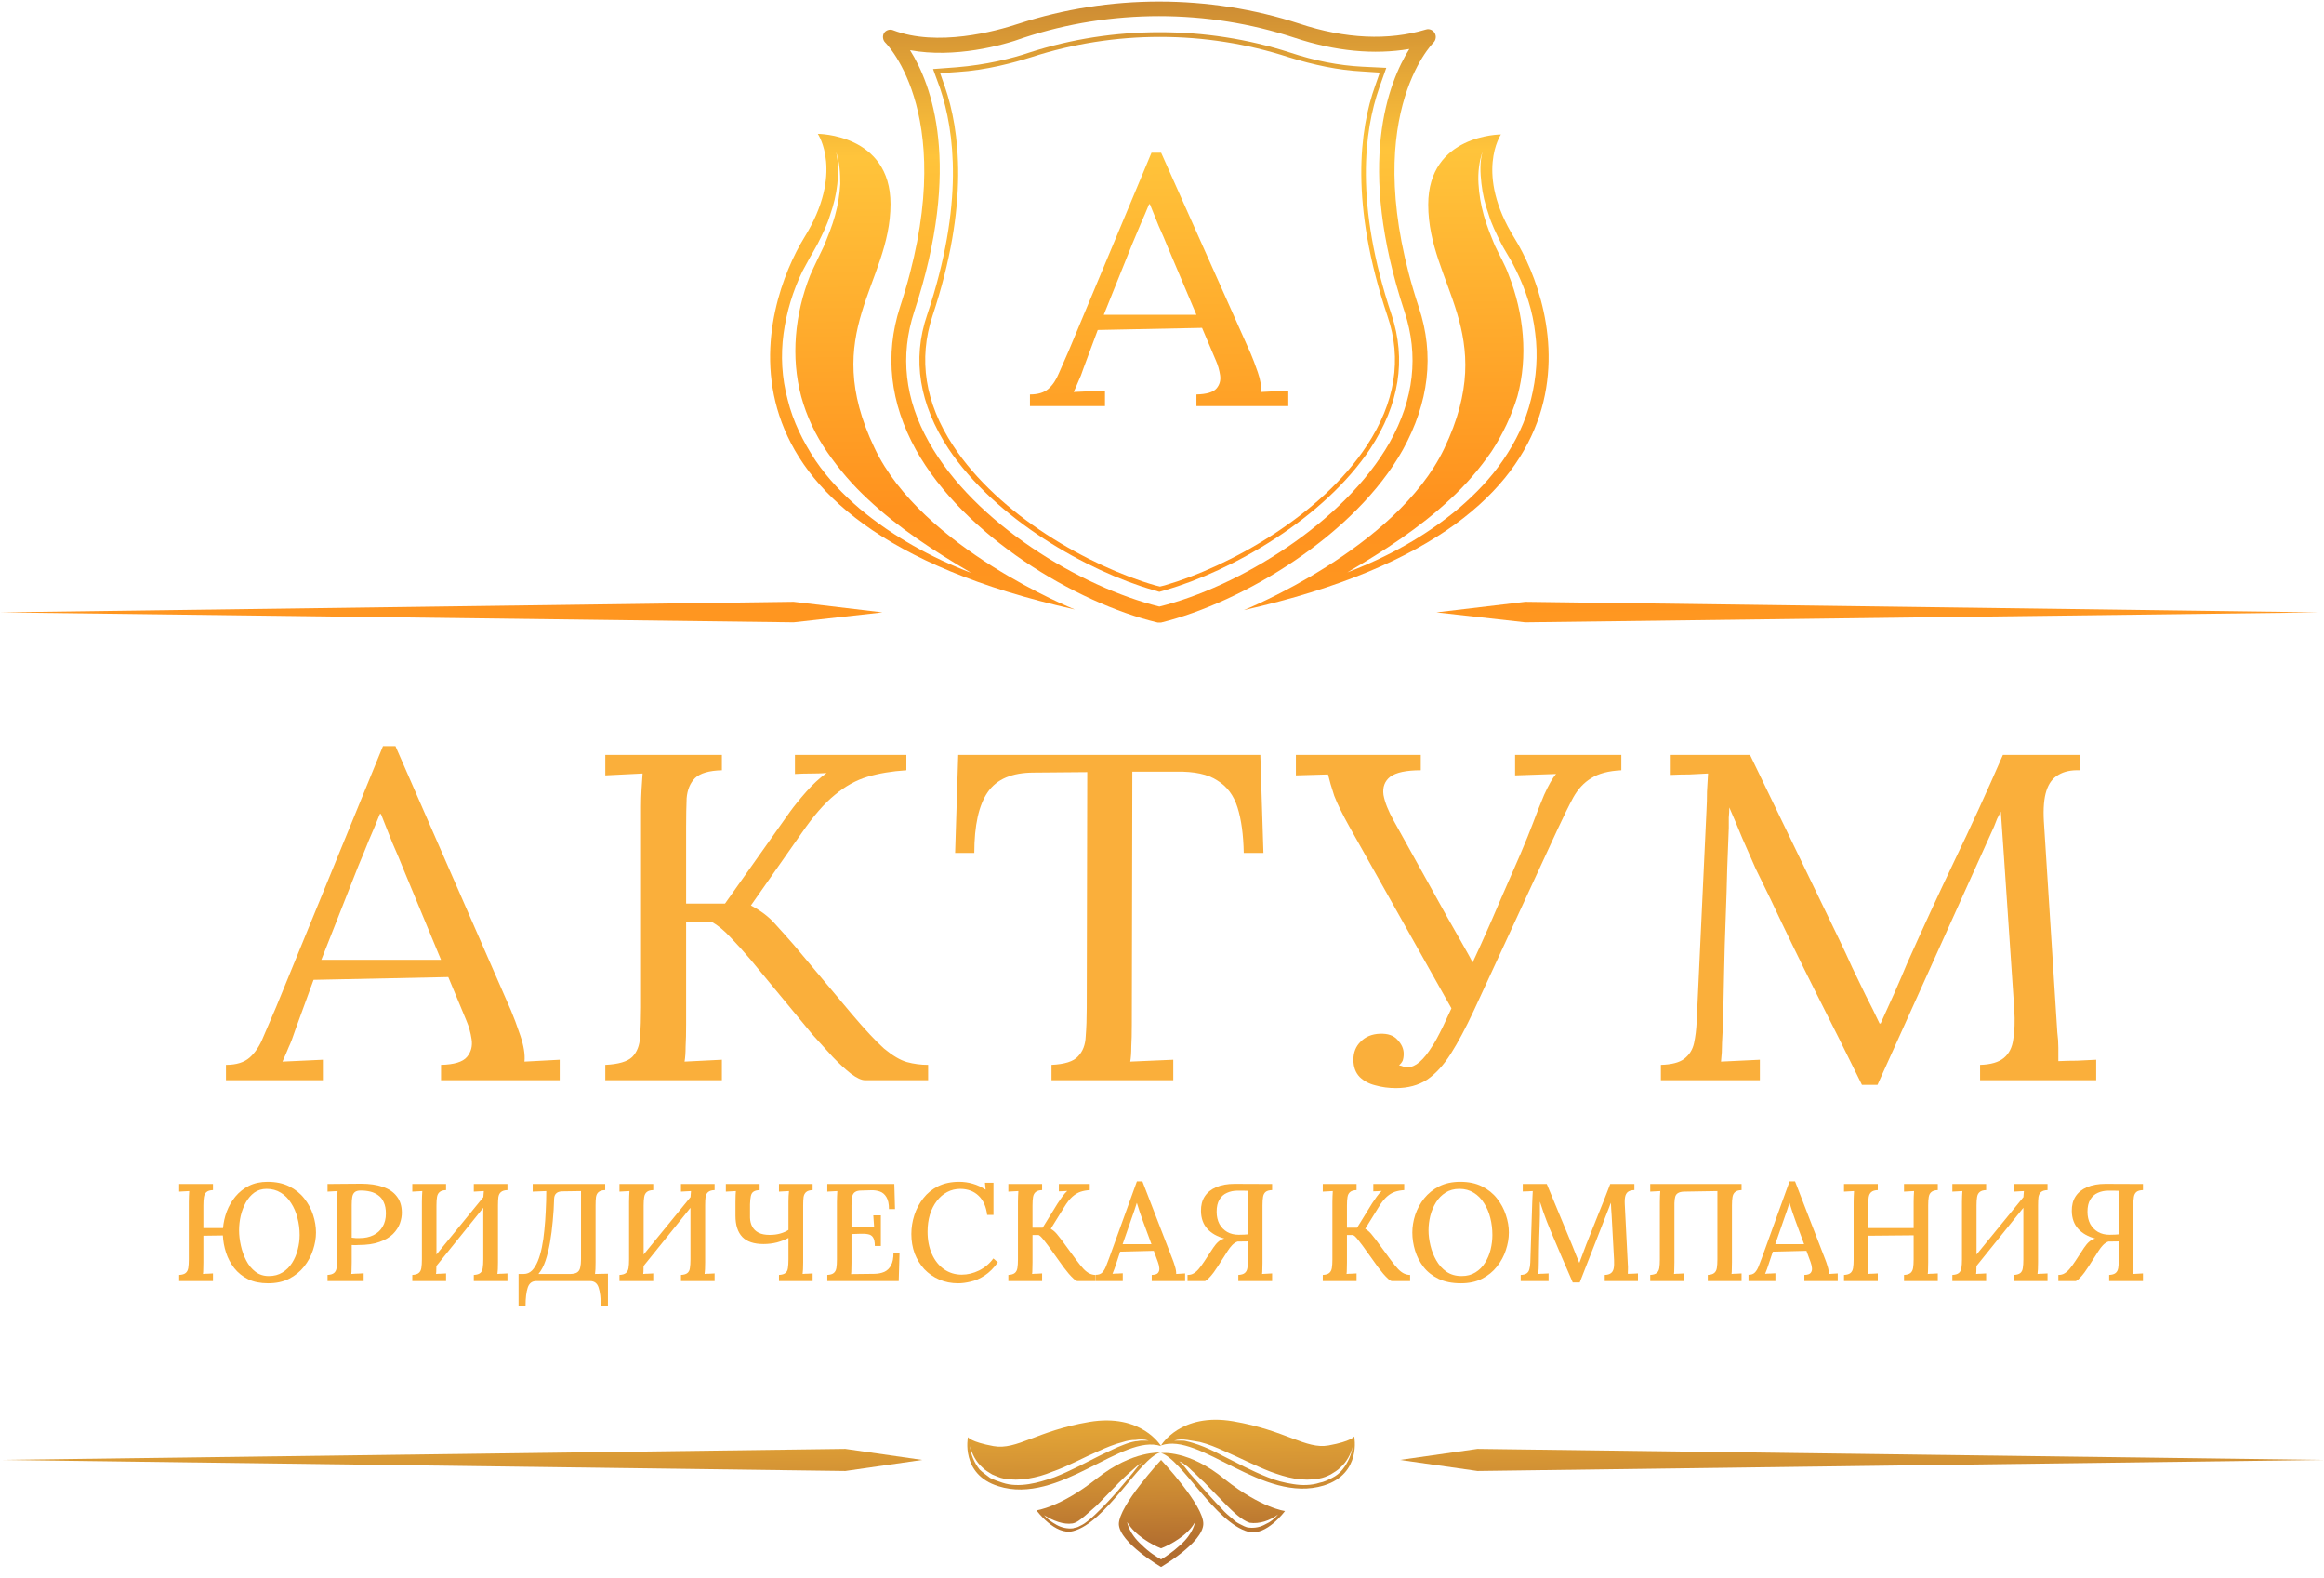 <svg width="193" height="131" viewBox="0 0 193 131" fill="none" xmlns="http://www.w3.org/2000/svg">
<path d="M96.423 120.633C98.148 121.149 100.908 126.424 103.668 127.169C105.163 127.57 106.715 125.449 106.715 125.449C106.715 125.449 104.761 125.22 101.713 122.812C98.723 120.346 96.423 120.633 96.423 120.633ZM102.748 125.793C103.093 126.08 103.438 126.309 103.783 126.424C104.588 126.538 105.45 126.252 106.14 125.736C105.853 126.08 105.508 126.366 105.106 126.538C104.703 126.768 104.243 126.882 103.726 126.825C103.611 126.825 103.438 126.768 103.323 126.71C103.208 126.653 103.093 126.596 102.978 126.538C102.748 126.424 102.576 126.309 102.403 126.137C102.058 125.85 101.713 125.564 101.426 125.22C100.793 124.589 100.218 123.901 99.643 123.27L98.781 122.296C98.666 122.124 98.493 121.952 98.378 121.78C98.206 121.608 98.091 121.436 97.918 121.321C98.148 121.378 98.321 121.55 98.493 121.665C98.666 121.78 98.838 121.952 99.011 122.124C99.356 122.41 99.643 122.754 99.988 123.041C100.621 123.672 101.196 124.302 101.828 124.933C102.116 125.22 102.403 125.506 102.748 125.793Z" fill="url(#paint0_linear_90_838)"/>
<path d="M112.465 119.257C112.465 119.257 112.235 119.658 110.338 120.002C108.44 120.346 106.773 118.741 102.403 117.996C98.033 117.25 96.423 120.002 96.423 120.002C99.643 118.856 104.876 124.876 109.935 123.328C113.098 122.353 112.465 119.257 112.465 119.257ZM111.488 122.009C111.258 122.296 110.97 122.525 110.625 122.697C110.28 122.869 109.935 123.041 109.59 123.098C108.9 123.328 108.095 123.328 107.405 123.213C106.658 123.098 105.968 122.926 105.278 122.64C103.956 122.124 102.691 121.436 101.426 120.805C100.793 120.461 100.161 120.174 99.528 119.945C99.183 119.83 98.838 119.716 98.551 119.658C98.378 119.601 98.206 119.601 98.033 119.601C97.861 119.601 97.688 119.601 97.516 119.601C97.861 119.486 98.206 119.486 98.608 119.544C98.953 119.601 99.298 119.658 99.643 119.716C100.333 119.888 101.023 120.174 101.656 120.461C102.978 121.034 104.186 121.665 105.508 122.181C106.14 122.41 106.83 122.64 107.52 122.754C108.21 122.869 108.9 122.869 109.533 122.754C109.878 122.697 110.165 122.582 110.51 122.41C110.798 122.238 111.085 122.066 111.315 121.837C111.833 121.378 112.178 120.748 112.35 120.06C112.235 120.748 111.948 121.436 111.488 122.009Z" fill="url(#paint1_linear_90_838)"/>
<path d="M92.916 126.538C92.974 128.086 96.423 130.093 96.423 130.093C96.423 130.093 99.873 128.086 99.931 126.538C99.988 124.99 96.423 121.206 96.423 121.206C96.423 121.206 92.916 124.99 92.916 126.538ZM99.241 126.366C99.241 126.366 99.126 127.284 98.033 128.258C97.401 128.832 96.826 129.233 96.423 129.462C96.021 129.233 95.446 128.889 94.814 128.258C93.721 127.284 93.606 126.366 93.606 126.366C94.239 127.456 95.676 128.258 96.423 128.545C97.171 128.258 98.666 127.456 99.241 126.366Z" fill="url(#paint2_linear_90_838)"/>
<path d="M91.076 122.754C88.029 125.162 86.074 125.392 86.074 125.392C86.074 125.392 87.626 127.513 89.121 127.112C91.824 126.424 94.641 121.092 96.366 120.576C96.423 120.633 94.124 120.346 91.076 122.754ZM94.469 121.78C94.353 121.952 94.181 122.124 94.066 122.296L93.204 123.328C92.629 124.016 92.054 124.646 91.421 125.277C91.134 125.564 90.789 125.908 90.444 126.194C90.271 126.309 90.099 126.481 89.869 126.596C89.754 126.653 89.639 126.71 89.524 126.768C89.409 126.825 89.236 126.825 89.121 126.882C88.661 126.94 88.144 126.825 87.741 126.596C87.339 126.366 86.994 126.137 86.706 125.793C87.454 126.252 88.316 126.596 89.064 126.481C89.409 126.424 89.754 126.137 90.099 125.85C90.444 125.564 90.731 125.277 91.076 124.99C91.709 124.36 92.284 123.729 92.916 123.098C93.204 122.812 93.549 122.468 93.894 122.181C94.066 122.009 94.239 121.894 94.411 121.722C94.584 121.608 94.756 121.436 94.986 121.378C94.756 121.436 94.641 121.608 94.469 121.78Z" fill="url(#paint3_linear_90_838)"/>
<path d="M90.444 118.053C86.074 118.798 84.464 120.404 82.509 120.06C80.612 119.716 80.382 119.314 80.382 119.314C80.382 119.314 79.749 122.41 82.912 123.385C87.971 124.99 93.204 118.97 96.423 120.06C96.423 120.06 94.814 117.308 90.444 118.053ZM94.814 119.601C94.641 119.601 94.469 119.658 94.296 119.658C93.951 119.716 93.606 119.83 93.319 119.945C92.686 120.174 92.054 120.518 91.421 120.805C90.156 121.436 88.891 122.124 87.569 122.64C86.879 122.869 86.189 123.098 85.441 123.213C84.694 123.328 83.946 123.328 83.257 123.098C82.912 122.984 82.567 122.869 82.222 122.697C81.934 122.468 81.589 122.238 81.359 122.009C80.899 121.436 80.612 120.748 80.554 120.06C80.727 120.748 81.072 121.378 81.589 121.837C81.819 122.066 82.106 122.238 82.394 122.41C82.681 122.525 83.026 122.697 83.371 122.754C84.004 122.869 84.694 122.869 85.384 122.754C86.074 122.64 86.706 122.468 87.396 122.181C88.719 121.722 89.926 121.034 91.249 120.461C91.881 120.174 92.571 119.888 93.261 119.716C93.606 119.601 93.951 119.544 94.296 119.544C94.641 119.486 95.043 119.486 95.388 119.601C95.159 119.601 94.986 119.601 94.814 119.601Z" fill="url(#paint4_linear_90_838)"/>
<path d="M122.7 120.289L116.26 121.206L122.7 122.124L192.847 121.206L122.7 120.289Z" fill="url(#paint5_linear_90_838)"/>
<path d="M70.204 120.289L76.587 121.206L70.204 122.124L0 121.206L70.204 120.289Z" fill="url(#paint6_linear_90_838)"/>
<path d="M96.281 51.681C96.232 51.681 96.183 51.681 96.134 51.681C89.362 50.066 80.038 44.487 76.063 37.343C73.904 33.428 73.462 29.465 74.738 25.501C79.891 9.794 73.561 3.579 73.511 3.53C73.315 3.334 73.266 2.992 73.413 2.747C73.561 2.502 73.904 2.405 74.149 2.502C77.83 3.921 82.688 2.6 84.602 1.964C92.11 -0.483 100.404 -0.483 107.912 1.964C111.739 3.236 115.322 3.383 118.413 2.453C118.708 2.356 119.002 2.502 119.149 2.747C119.297 2.992 119.248 3.334 119.051 3.53C119.002 3.579 112.672 9.891 117.824 25.501C119.149 29.465 118.659 33.428 116.499 37.343C112.525 44.438 103.201 50.017 96.429 51.681C96.379 51.681 96.33 51.681 96.281 51.681ZM75.573 4.166C77.339 6.955 79.94 13.708 75.916 25.893C74.738 29.514 75.131 33.135 77.143 36.707C80.921 43.46 89.755 48.745 96.281 50.359C102.808 48.745 111.641 43.411 115.42 36.707C117.432 33.135 117.824 29.465 116.647 25.893C112.574 13.61 115.322 6.809 117.039 4.068C114.144 4.558 110.905 4.264 107.519 3.139C100.256 0.741 92.257 0.741 84.995 3.139C83.277 3.775 79.253 4.851 75.573 4.166Z" fill="url(#paint7_linear_90_838)"/>
<path d="M96.281 49.136L95.791 48.989C90.294 47.423 82.639 43.068 78.762 37.245C76.358 33.575 75.72 29.856 76.996 26.137C80.087 16.938 79.253 10.87 78.075 7.347L77.486 5.732L79.449 5.585C81.854 5.39 84.062 4.851 85.485 4.362C92.454 2.111 100.158 2.111 107.127 4.362C109.188 5.047 111.2 5.438 113.113 5.536L115.125 5.634L114.537 7.298C113.31 10.821 112.475 16.889 115.567 26.137C116.794 29.856 116.205 33.575 113.8 37.245C109.924 43.068 102.268 47.423 96.772 48.989L96.281 49.136ZM78.075 6.075L78.468 7.2C79.695 10.772 80.529 16.938 77.437 26.235C76.26 29.807 76.799 33.428 79.155 37.001C82.933 42.775 90.491 47.032 95.938 48.598L96.33 48.696L96.723 48.598C102.121 47.032 109.727 42.775 113.506 37.001C115.862 33.428 116.45 29.807 115.224 26.235C112.083 16.889 112.917 10.723 114.193 7.151L114.586 6.026L113.113 5.928C111.151 5.83 109.089 5.39 107.028 4.753C100.109 2.502 92.552 2.502 85.632 4.753C84.209 5.194 81.952 5.83 79.498 5.977L78.075 6.075Z" fill="url(#paint8_linear_90_838)"/>
<path d="M125.774 19.776C122.437 14.393 124.646 11.164 124.646 11.164C124.646 11.164 118.61 11.164 118.61 16.987C118.61 23.642 124.547 27.605 119.935 37.245C115.96 45.564 103.299 50.653 103.299 50.653C135.442 43.411 129.111 25.159 125.774 19.776ZM124.842 38.175C123.811 39.692 122.535 41.013 121.161 42.188C118.364 44.536 115.224 46.249 111.887 47.521C114.978 45.711 117.923 43.802 120.474 41.405C121.75 40.23 122.879 38.909 123.86 37.49C124.793 36.071 125.529 34.505 126.02 32.89C126.903 29.612 126.559 26.04 125.284 22.81C124.989 21.978 124.547 21.244 124.155 20.412C123.811 19.58 123.468 18.748 123.222 17.868C122.977 16.987 122.83 16.106 122.781 15.225C122.732 14.344 122.83 13.415 123.124 12.583C122.879 13.464 122.928 14.344 123.026 15.225C123.124 16.106 123.321 16.938 123.615 17.77C123.86 18.602 124.253 19.384 124.646 20.168C124.842 20.559 125.087 20.95 125.284 21.293C125.529 21.684 125.725 22.076 125.921 22.467C126.707 24.082 127.296 25.844 127.492 27.654C127.737 29.465 127.59 31.373 127.148 33.135C126.707 34.994 125.872 36.658 124.842 38.175Z" fill="url(#paint9_linear_90_838)"/>
<path d="M89.264 50.604C89.264 50.604 76.554 45.515 72.628 37.196C68.015 27.556 73.953 23.593 73.953 16.938C73.953 11.115 67.917 11.115 67.917 11.115C67.917 11.115 70.125 14.344 66.788 19.727C63.452 25.159 57.121 43.411 89.264 50.604ZM65.414 33.184C64.924 31.373 64.826 29.514 65.071 27.703C65.316 25.893 65.856 24.131 66.641 22.516C66.838 22.125 67.083 21.733 67.279 21.342C67.525 20.95 67.721 20.559 67.917 20.216C68.31 19.433 68.702 18.651 68.948 17.819C69.242 16.987 69.438 16.155 69.537 15.274C69.635 14.393 69.635 13.512 69.438 12.632C69.733 13.463 69.782 14.393 69.782 15.274C69.733 16.155 69.586 17.036 69.34 17.916C69.095 18.797 68.751 19.629 68.408 20.461C68.015 21.293 67.623 22.076 67.279 22.859C66.003 26.088 65.66 29.66 66.543 32.939C66.985 34.554 67.721 36.12 68.702 37.539C69.684 38.958 70.812 40.279 72.088 41.453C74.64 43.851 77.585 45.76 80.676 47.57C77.339 46.298 74.149 44.536 71.401 42.236C70.027 41.062 68.751 39.741 67.721 38.224C66.69 36.658 65.856 34.994 65.414 33.184Z" fill="url(#paint10_linear_90_838)"/>
<path d="M85.534 33.714V32.749C86.201 32.749 86.711 32.593 87.067 32.281C87.422 31.968 87.711 31.539 87.933 30.993C88.177 30.447 88.455 29.814 88.766 29.092L95.628 12.681H96.428L103.857 29.326C104.034 29.735 104.234 30.262 104.456 30.906C104.678 31.549 104.767 32.095 104.723 32.544C105.1 32.524 105.478 32.505 105.855 32.485C106.233 32.466 106.61 32.446 106.988 32.427V33.714H99.359V32.749C100.203 32.729 100.758 32.563 101.025 32.251C101.291 31.939 101.391 31.569 101.325 31.14C101.258 30.711 101.147 30.32 100.992 29.97L99.826 27.22L91.164 27.395L89.998 30.525C89.843 30.993 89.698 31.364 89.565 31.637C89.454 31.91 89.321 32.212 89.165 32.544C89.61 32.524 90.043 32.505 90.465 32.485C90.909 32.466 91.342 32.446 91.764 32.427V33.714H85.534ZM91.664 26.137H99.359L96.994 20.55C96.75 19.945 96.494 19.35 96.228 18.765C95.984 18.161 95.739 17.556 95.495 16.952H95.428C95.206 17.498 94.973 18.044 94.729 18.59C94.507 19.136 94.273 19.692 94.029 20.257L91.664 26.137Z" fill="url(#paint11_linear_90_838)"/>
<path d="M126.668 49.964L119.294 50.84L126.668 51.664L192.574 50.84L126.668 49.964Z" fill="url(#paint12_linear_90_838)"/>
<path d="M65.906 49.964L73.28 50.84L65.906 51.664L0 50.84L65.906 49.964Z" fill="url(#paint13_linear_90_838)"/>
<path d="M22.262 106.539C21.624 106.539 21.072 106.428 20.609 106.205C20.145 105.975 19.761 105.668 19.457 105.285C19.153 104.893 18.925 104.463 18.773 103.995C18.621 103.527 18.533 103.052 18.51 102.568L16.891 102.591V104.813C16.891 105.02 16.887 105.208 16.88 105.377C16.88 105.538 16.872 105.668 16.857 105.768C16.986 105.753 17.127 105.745 17.279 105.745C17.439 105.737 17.575 105.73 17.689 105.722V106.355H14.884V105.849C15.135 105.833 15.314 105.779 15.42 105.687C15.534 105.595 15.606 105.457 15.637 105.273C15.667 105.089 15.682 104.855 15.682 104.571V99.783C15.682 99.614 15.686 99.453 15.694 99.299C15.701 99.138 15.709 99 15.717 98.885C15.587 98.892 15.447 98.9 15.295 98.908C15.143 98.915 15.006 98.923 14.884 98.931V98.298H17.689V98.804C17.446 98.812 17.267 98.866 17.153 98.965C17.039 99.058 16.967 99.196 16.937 99.38C16.906 99.556 16.891 99.79 16.891 100.082V101.958H18.522C18.56 101.498 18.663 101.041 18.83 100.588C19.005 100.128 19.244 99.714 19.548 99.345C19.86 98.969 20.236 98.67 20.677 98.447C21.126 98.225 21.639 98.114 22.216 98.114C22.908 98.114 23.509 98.24 24.018 98.493C24.528 98.747 24.946 99.084 25.273 99.506C25.599 99.921 25.843 100.373 26.002 100.865C26.162 101.356 26.242 101.843 26.242 102.326C26.242 102.802 26.158 103.289 25.991 103.788C25.831 104.279 25.584 104.736 25.25 105.158C24.923 105.572 24.512 105.906 24.018 106.159C23.524 106.413 22.939 106.539 22.262 106.539ZM22.319 105.941C22.76 105.941 23.14 105.841 23.459 105.641C23.786 105.442 24.052 105.177 24.258 104.847C24.471 104.51 24.626 104.141 24.725 103.742C24.832 103.335 24.885 102.933 24.885 102.534C24.885 102.042 24.824 101.571 24.703 101.118C24.588 100.657 24.414 100.247 24.178 99.886C23.95 99.518 23.665 99.23 23.323 99.023C22.981 98.808 22.585 98.701 22.137 98.701C21.749 98.701 21.411 98.804 21.122 99.011C20.84 99.219 20.605 99.491 20.415 99.829C20.232 100.159 20.092 100.527 19.993 100.934C19.902 101.333 19.856 101.736 19.856 102.142C19.856 102.541 19.905 102.963 20.004 103.408C20.103 103.853 20.251 104.268 20.449 104.651C20.647 105.035 20.901 105.346 21.213 105.584C21.525 105.822 21.893 105.941 22.319 105.941Z" fill="#FAAF3B"/>
<path d="M27.201 105.849C27.452 105.833 27.63 105.779 27.737 105.687C27.851 105.595 27.923 105.457 27.953 105.273C27.984 105.089 27.999 104.855 27.999 104.571V99.783C27.999 99.614 28.003 99.453 28.01 99.299C28.018 99.138 28.026 99 28.033 98.885C27.904 98.892 27.763 98.9 27.611 98.908C27.459 98.915 27.322 98.923 27.201 98.931V98.298C27.649 98.29 28.105 98.286 28.569 98.286C29.033 98.279 29.504 98.275 29.983 98.275C30.698 98.275 31.302 98.363 31.796 98.54C32.298 98.708 32.682 98.969 32.948 99.322C33.222 99.668 33.362 100.105 33.37 100.634C33.377 100.934 33.324 101.244 33.21 101.567C33.096 101.881 32.902 102.177 32.629 102.453C32.355 102.722 31.983 102.94 31.511 103.109C31.047 103.278 30.462 103.362 29.755 103.362C29.679 103.37 29.592 103.374 29.493 103.374C29.401 103.374 29.306 103.37 29.208 103.362V104.813C29.208 105.02 29.204 105.208 29.196 105.377C29.196 105.538 29.189 105.668 29.174 105.768C29.28 105.76 29.394 105.753 29.516 105.745C29.637 105.737 29.755 105.733 29.869 105.733C29.991 105.726 30.101 105.718 30.2 105.71V106.355H27.201V105.849ZM29.208 102.752C29.337 102.768 29.447 102.779 29.538 102.787C29.637 102.787 29.751 102.787 29.881 102.787C30.306 102.787 30.683 102.706 31.009 102.545C31.336 102.384 31.591 102.15 31.773 101.843C31.956 101.536 32.047 101.172 32.047 100.749C32.047 100.381 31.99 100.074 31.876 99.829C31.77 99.575 31.618 99.38 31.42 99.242C31.23 99.096 31.009 98.992 30.759 98.931C30.508 98.87 30.242 98.839 29.96 98.839C29.732 98.839 29.565 98.885 29.459 98.977C29.352 99.069 29.284 99.203 29.253 99.38C29.223 99.556 29.208 99.783 29.208 100.059V102.752Z" fill="#FAAF3B"/>
<path d="M37.044 98.804C36.801 98.812 36.622 98.866 36.508 98.965C36.394 99.058 36.322 99.196 36.291 99.38C36.261 99.556 36.246 99.79 36.246 100.082V104.813C36.246 105.02 36.242 105.208 36.234 105.377C36.234 105.538 36.227 105.668 36.212 105.768C36.341 105.753 36.481 105.745 36.633 105.745C36.793 105.737 36.93 105.73 37.044 105.722V106.355H34.239V105.849C34.49 105.833 34.668 105.779 34.775 105.687C34.889 105.595 34.961 105.457 34.991 105.273C35.022 105.089 35.037 104.855 35.037 104.571V99.783C35.037 99.614 35.041 99.453 35.048 99.299C35.056 99.138 35.064 99 35.071 98.885C34.942 98.892 34.801 98.9 34.649 98.908C34.497 98.915 34.36 98.923 34.239 98.931V98.298H37.044V98.804ZM42.141 98.804C41.898 98.812 41.719 98.866 41.605 98.965C41.491 99.058 41.419 99.196 41.389 99.38C41.366 99.556 41.354 99.79 41.354 100.082V104.813C41.354 105.02 41.351 105.208 41.343 105.377C41.335 105.538 41.324 105.668 41.309 105.768C41.446 105.753 41.59 105.745 41.742 105.745C41.894 105.737 42.027 105.73 42.141 105.722V106.355H39.347V105.849C39.598 105.833 39.777 105.779 39.883 105.687C39.997 105.595 40.066 105.457 40.089 105.273C40.119 105.089 40.134 104.855 40.134 104.571V99.783C40.134 99.614 40.138 99.453 40.146 99.299C40.161 99.138 40.172 99 40.18 98.885C40.043 98.892 39.899 98.9 39.746 98.908C39.594 98.915 39.462 98.923 39.347 98.931V98.298H42.141V98.804ZM40.625 98.793L41.012 99.184L35.641 105.849L35.208 105.423L40.625 98.793Z" fill="#FAAF3B"/>
<path d="M43.063 108.404V105.768H43.496C43.755 105.768 43.979 105.676 44.169 105.492C44.359 105.3 44.522 105.039 44.659 104.709C44.796 104.379 44.91 103.992 45.001 103.546C45.093 103.101 45.161 102.626 45.206 102.119C45.26 101.605 45.298 101.076 45.321 100.531C45.351 99.978 45.366 99.43 45.366 98.885L45.093 98.896L44.237 98.931V98.298H50.258V98.804C50.015 98.812 49.833 98.866 49.711 98.965C49.597 99.058 49.525 99.196 49.494 99.38C49.471 99.556 49.46 99.79 49.46 100.082V104.813C49.46 105.02 49.456 105.208 49.449 105.377C49.441 105.538 49.43 105.668 49.414 105.768L50.486 105.745V108.404H49.893C49.893 107.759 49.833 107.257 49.711 106.896C49.597 106.535 49.361 106.355 49.004 106.355H44.534C44.184 106.355 43.948 106.535 43.827 106.896C43.705 107.257 43.644 107.759 43.644 108.404H43.063ZM44.716 105.768H47.385C47.636 105.76 47.822 105.714 47.943 105.63C48.065 105.545 48.145 105.415 48.183 105.239C48.228 105.054 48.251 104.82 48.251 104.536V98.885L46.678 98.908C46.457 98.915 46.294 98.973 46.187 99.081C46.081 99.18 46.024 99.33 46.016 99.529C46.001 100.143 45.963 100.761 45.902 101.383C45.849 101.996 45.773 102.587 45.674 103.155C45.575 103.715 45.45 104.222 45.298 104.674C45.146 105.12 44.952 105.484 44.716 105.768Z" fill="#FAAF3B"/>
<path d="M54.249 98.804C54.006 98.812 53.827 98.866 53.713 98.965C53.599 99.058 53.527 99.196 53.497 99.38C53.466 99.556 53.451 99.79 53.451 100.082V104.813C53.451 105.02 53.447 105.208 53.44 105.377C53.44 105.538 53.432 105.668 53.417 105.768C53.546 105.753 53.687 105.745 53.839 105.745C53.998 105.737 54.135 105.73 54.249 105.722V106.355H51.444V105.849C51.695 105.833 51.873 105.779 51.98 105.687C52.094 105.595 52.166 105.457 52.197 105.273C52.227 105.089 52.242 104.855 52.242 104.571V99.783C52.242 99.614 52.246 99.453 52.254 99.299C52.261 99.138 52.269 99 52.276 98.885C52.147 98.892 52.007 98.9 51.855 98.908C51.703 98.915 51.566 98.923 51.444 98.931V98.298H54.249V98.804ZM59.346 98.804C59.103 98.812 58.925 98.866 58.811 98.965C58.697 99.058 58.624 99.196 58.594 99.38C58.571 99.556 58.56 99.79 58.56 100.082V104.813C58.56 105.02 58.556 105.208 58.548 105.377C58.541 105.538 58.529 105.668 58.514 105.768C58.651 105.753 58.795 105.745 58.947 105.745C59.099 105.737 59.233 105.73 59.346 105.722V106.355H56.553V105.849C56.804 105.833 56.982 105.779 57.089 105.687C57.203 105.595 57.271 105.457 57.294 105.273C57.324 105.089 57.34 104.855 57.34 104.571V99.783C57.34 99.614 57.343 99.453 57.351 99.299C57.366 99.138 57.378 99 57.385 98.885C57.248 98.892 57.104 98.9 56.952 98.908C56.8 98.915 56.667 98.923 56.553 98.931V98.298H59.346V98.804ZM57.83 98.793L58.218 99.184L52.847 105.849L52.413 105.423L57.83 98.793Z" fill="#FAAF3B"/>
<path d="M64.692 106.355V105.849C64.943 105.833 65.122 105.779 65.228 105.687C65.343 105.595 65.411 105.457 65.434 105.273C65.464 105.089 65.479 104.855 65.479 104.571V102.775C65.206 102.921 64.89 103.044 64.533 103.144C64.176 103.236 63.799 103.282 63.404 103.282C62.613 103.282 62.028 103.086 61.648 102.695C61.268 102.296 61.078 101.709 61.078 100.934C61.078 100.45 61.078 100.074 61.078 99.806C61.078 99.537 61.081 99.338 61.089 99.207C61.097 99.069 61.104 98.962 61.112 98.885C60.983 98.892 60.842 98.9 60.69 98.908C60.538 98.915 60.401 98.923 60.279 98.931V98.298H63.085V98.804C62.864 98.812 62.697 98.854 62.583 98.931C62.469 99 62.393 99.123 62.355 99.299C62.317 99.468 62.294 99.698 62.286 99.99C62.286 100.281 62.286 100.65 62.286 101.095C62.294 101.371 62.355 101.617 62.469 101.831C62.583 102.046 62.758 102.215 62.993 102.338C63.229 102.461 63.537 102.522 63.917 102.522C64.252 102.522 64.548 102.484 64.806 102.407C65.073 102.33 65.297 102.23 65.479 102.108V99.783C65.479 99.614 65.483 99.453 65.491 99.299C65.506 99.138 65.517 99 65.525 98.885C65.388 98.892 65.244 98.9 65.092 98.908C64.94 98.915 64.806 98.923 64.692 98.931V98.298H67.486V98.804C67.243 98.812 67.064 98.866 66.95 98.965C66.836 99.058 66.764 99.196 66.734 99.38C66.711 99.556 66.7 99.79 66.7 100.082V104.813C66.7 105.02 66.696 105.208 66.688 105.377C66.68 105.538 66.669 105.668 66.654 105.768C66.791 105.753 66.935 105.745 67.087 105.745C67.239 105.737 67.372 105.73 67.486 105.722V106.355H64.692Z" fill="#FAAF3B"/>
<path d="M72.651 103.443C72.651 103.113 72.601 102.875 72.502 102.729C72.411 102.583 72.27 102.495 72.08 102.465C71.89 102.426 71.655 102.415 71.373 102.43L70.712 102.453V104.847C70.712 105.054 70.708 105.239 70.701 105.4C70.701 105.553 70.693 105.68 70.678 105.779L72.639 105.756C72.936 105.749 73.202 105.695 73.437 105.595C73.673 105.488 73.859 105.308 73.996 105.054C74.133 104.801 74.201 104.456 74.201 104.018H74.703L74.635 106.355H68.705V105.849C68.956 105.833 69.135 105.779 69.241 105.687C69.355 105.595 69.427 105.457 69.458 105.273C69.488 105.089 69.503 104.855 69.503 104.571V99.783C69.503 99.614 69.507 99.453 69.515 99.299C69.522 99.138 69.53 99 69.537 98.885C69.408 98.892 69.268 98.9 69.115 98.908C68.963 98.915 68.827 98.923 68.705 98.931V98.298H74.27L74.327 100.381H73.825C73.825 99.944 73.753 99.61 73.608 99.38C73.472 99.15 73.289 98.996 73.061 98.919C72.841 98.843 72.601 98.808 72.343 98.816L71.544 98.839C71.309 98.839 71.13 98.881 71.008 98.965C70.887 99.042 70.807 99.173 70.769 99.357C70.731 99.533 70.712 99.775 70.712 100.082V101.889H72.594L72.525 100.899H73.152V103.443H72.651Z" fill="#FAAF3B"/>
<path d="M81.979 100.865C81.895 100.174 81.66 99.644 81.272 99.276C80.884 98.9 80.379 98.708 79.755 98.701C79.36 98.701 78.995 98.789 78.661 98.965C78.326 99.142 78.037 99.391 77.794 99.714C77.551 100.028 77.361 100.404 77.224 100.842C77.095 101.271 77.03 101.743 77.03 102.257C77.03 102.956 77.152 103.577 77.395 104.122C77.638 104.659 77.973 105.077 78.398 105.377C78.832 105.676 79.322 105.826 79.869 105.826C80.356 105.826 80.835 105.71 81.306 105.48C81.785 105.242 82.18 104.909 82.492 104.479L82.868 104.801C82.526 105.277 82.162 105.641 81.774 105.895C81.386 106.148 80.998 106.317 80.611 106.401C80.231 106.493 79.885 106.539 79.573 106.539C79.003 106.539 78.478 106.436 77.999 106.228C77.52 106.021 77.106 105.733 76.756 105.365C76.414 104.989 76.148 104.556 75.958 104.064C75.776 103.566 75.684 103.029 75.684 102.453C75.684 101.916 75.768 101.39 75.935 100.876C76.103 100.362 76.35 99.898 76.677 99.483C77.003 99.061 77.414 98.728 77.908 98.482C78.41 98.236 78.991 98.114 79.653 98.114C80.04 98.114 80.417 98.167 80.782 98.275C81.154 98.382 81.511 98.547 81.854 98.77L81.797 98.194H82.504V100.865H81.979Z" fill="#FAAF3B"/>
<path d="M83.739 106.355V105.849C83.99 105.833 84.168 105.779 84.275 105.687C84.389 105.595 84.461 105.457 84.491 105.273C84.522 105.089 84.537 104.855 84.537 104.571V99.783C84.537 99.614 84.541 99.453 84.548 99.299C84.556 99.138 84.564 99 84.571 98.885C84.442 98.892 84.301 98.9 84.149 98.908C83.997 98.915 83.86 98.923 83.739 98.931V98.298H86.544V98.804C86.301 98.812 86.122 98.866 86.008 98.965C85.894 99.058 85.822 99.196 85.791 99.38C85.761 99.556 85.746 99.79 85.746 100.082V101.924H86.59L87.832 99.909C87.947 99.733 88.076 99.545 88.22 99.345C88.365 99.146 88.501 98.988 88.631 98.873C88.517 98.881 88.395 98.889 88.266 98.896C88.144 98.896 88.034 98.9 87.935 98.908V98.298H90.501V98.804C90.227 98.82 89.973 98.866 89.737 98.942C89.509 99.019 89.285 99.153 89.064 99.345C88.844 99.537 88.612 99.832 88.368 100.232L87.262 102.016C87.46 102.138 87.624 102.277 87.753 102.43C87.882 102.583 88.007 102.741 88.129 102.902L89.372 104.594C89.615 104.924 89.824 105.181 89.999 105.365C90.182 105.549 90.353 105.676 90.512 105.745C90.672 105.814 90.832 105.849 90.991 105.849V106.355H89.475C89.406 106.355 89.307 106.297 89.178 106.182C89.049 106.067 88.908 105.921 88.756 105.745C88.612 105.568 88.471 105.392 88.334 105.215L87.046 103.42C86.916 103.243 86.783 103.071 86.647 102.902C86.517 102.733 86.388 102.61 86.259 102.534H85.746V104.813C85.746 105.02 85.742 105.208 85.734 105.377C85.734 105.538 85.727 105.668 85.712 105.768C85.841 105.753 85.981 105.745 86.133 105.745C86.293 105.737 86.43 105.73 86.544 105.722V106.355H83.739Z" fill="#FAAF3B"/>
<path d="M91.007 106.355V105.837C91.235 105.837 91.41 105.776 91.531 105.653C91.653 105.53 91.756 105.365 91.839 105.158C91.923 104.943 92.014 104.705 92.113 104.444L94.416 98.079H94.873L97.37 104.536C97.431 104.682 97.499 104.882 97.575 105.135C97.651 105.38 97.685 105.591 97.678 105.768C97.807 105.753 97.932 105.745 98.054 105.745C98.183 105.737 98.305 105.73 98.419 105.722V106.355H95.648V105.849C95.914 105.841 96.089 105.783 96.172 105.676C96.264 105.561 96.298 105.423 96.275 105.262C96.26 105.1 96.222 104.939 96.161 104.778L95.819 103.846L93.025 103.915L92.695 104.916C92.649 105.07 92.6 105.215 92.546 105.354C92.493 105.492 92.44 105.626 92.387 105.756C92.523 105.741 92.668 105.733 92.82 105.733C92.98 105.726 93.12 105.718 93.242 105.71V106.355H91.007ZM93.23 103.293H95.625L94.907 101.348C94.816 101.095 94.728 100.845 94.644 100.6C94.561 100.347 94.485 100.105 94.416 99.875H94.405C94.344 100.067 94.276 100.278 94.2 100.508C94.124 100.738 94.036 100.987 93.938 101.256L93.23 103.293Z" fill="#FAAF3B"/>
<path d="M98.62 106.355V105.849C98.826 105.849 99 105.803 99.145 105.71C99.297 105.618 99.441 105.488 99.578 105.319C99.723 105.143 99.871 104.939 100.023 104.709L100.753 103.593C100.905 103.37 101.049 103.201 101.186 103.086C101.323 102.963 101.486 102.875 101.676 102.821C101.091 102.668 100.623 102.403 100.274 102.027C99.924 101.643 99.745 101.149 99.738 100.542C99.73 100.067 99.833 99.664 100.046 99.334C100.266 98.996 100.585 98.739 101.004 98.562C101.422 98.378 101.931 98.286 102.532 98.286L105.645 98.298V98.804C105.401 98.812 105.223 98.862 105.109 98.954C104.995 99.046 104.922 99.184 104.892 99.368C104.862 99.552 104.846 99.79 104.846 100.082V104.87C104.846 105.039 104.843 105.204 104.835 105.365C104.835 105.519 104.827 105.653 104.812 105.768L105.645 105.722V106.355H102.839V105.849C103.09 105.833 103.269 105.779 103.375 105.687C103.489 105.595 103.562 105.457 103.592 105.273C103.623 105.089 103.638 104.855 103.638 104.571V103.063L102.771 103.075C102.604 103.136 102.452 103.24 102.315 103.385C102.186 103.523 102.068 103.677 101.961 103.846L101.152 105.112C101.045 105.273 100.928 105.446 100.798 105.63C100.669 105.806 100.54 105.96 100.411 106.09C100.289 106.221 100.179 106.309 100.08 106.355H98.62ZM102.874 102.511C103.049 102.511 103.204 102.507 103.341 102.499C103.486 102.491 103.585 102.484 103.638 102.476V99.76C103.638 99.575 103.638 99.41 103.638 99.265C103.645 99.111 103.653 98.977 103.661 98.862C103.501 98.854 103.345 98.85 103.193 98.85C103.049 98.85 102.912 98.85 102.782 98.85C102.456 98.85 102.159 98.912 101.893 99.034C101.627 99.15 101.418 99.338 101.266 99.599C101.114 99.852 101.038 100.185 101.038 100.6C101.038 100.984 101.114 101.321 101.266 101.613C101.425 101.897 101.642 102.119 101.916 102.28C102.189 102.434 102.509 102.511 102.874 102.511Z" fill="#FAAF3B"/>
<path d="M109.853 106.355V105.849C110.104 105.833 110.282 105.779 110.389 105.687C110.503 105.595 110.575 105.457 110.606 105.273C110.636 105.089 110.651 104.855 110.651 104.571V99.783C110.651 99.614 110.655 99.453 110.663 99.299C110.67 99.138 110.678 99 110.685 98.885C110.556 98.892 110.415 98.9 110.263 98.908C110.111 98.915 109.975 98.923 109.853 98.931V98.298H112.658V98.804C112.415 98.812 112.236 98.866 112.122 98.965C112.008 99.058 111.936 99.196 111.906 99.38C111.875 99.556 111.86 99.79 111.86 100.082V101.924H112.704L113.947 99.909C114.061 99.733 114.19 99.545 114.334 99.345C114.479 99.146 114.616 98.988 114.745 98.873C114.631 98.881 114.509 98.889 114.38 98.896C114.258 98.896 114.148 98.9 114.049 98.908V98.298H116.615V98.804C116.341 98.82 116.087 98.866 115.851 98.942C115.623 99.019 115.399 99.153 115.178 99.345C114.958 99.537 114.726 99.832 114.483 100.232L113.377 102.016C113.574 102.138 113.738 102.277 113.867 102.43C113.996 102.583 114.122 102.741 114.243 102.902L115.486 104.594C115.729 104.924 115.939 105.181 116.113 105.365C116.296 105.549 116.467 105.676 116.627 105.745C116.786 105.814 116.946 105.849 117.105 105.849V106.355H115.589C115.52 106.355 115.422 106.297 115.292 106.182C115.163 106.067 115.022 105.921 114.87 105.745C114.726 105.568 114.585 105.392 114.448 105.215L113.16 103.42C113.031 103.243 112.898 103.071 112.761 102.902C112.632 102.733 112.502 102.61 112.373 102.534H111.86V104.813C111.86 105.02 111.856 105.208 111.849 105.377C111.849 105.538 111.841 105.668 111.826 105.768C111.955 105.753 112.096 105.745 112.248 105.745C112.407 105.737 112.544 105.73 112.658 105.722V106.355H109.853Z" fill="#FAAF3B"/>
<path d="M121.326 106.539C120.603 106.539 119.984 106.416 119.467 106.171C118.958 105.925 118.543 105.599 118.224 105.192C117.905 104.778 117.669 104.322 117.517 103.823C117.365 103.324 117.289 102.825 117.289 102.326C117.289 101.843 117.369 101.356 117.528 100.865C117.696 100.366 117.943 99.909 118.27 99.495C118.604 99.081 119.018 98.747 119.513 98.493C120.014 98.24 120.6 98.114 121.269 98.114C121.968 98.114 122.569 98.24 123.07 98.493C123.58 98.747 123.998 99.084 124.325 99.506C124.652 99.921 124.895 100.373 125.055 100.865C125.222 101.356 125.305 101.843 125.305 102.326C125.305 102.802 125.222 103.289 125.055 103.788C124.895 104.279 124.648 104.736 124.313 105.158C123.986 105.572 123.576 105.906 123.082 106.159C122.588 106.413 122.002 106.539 121.326 106.539ZM121.383 105.941C121.824 105.941 122.204 105.841 122.523 105.641C122.85 105.442 123.116 105.177 123.321 104.847C123.534 104.51 123.69 104.141 123.789 103.742C123.888 103.335 123.937 102.933 123.937 102.534C123.937 102.042 123.88 101.571 123.766 101.118C123.652 100.657 123.477 100.247 123.241 99.886C123.013 99.518 122.728 99.23 122.386 99.023C122.044 98.808 121.649 98.701 121.2 98.701C120.759 98.701 120.375 98.804 120.049 99.011C119.722 99.219 119.456 99.491 119.25 99.829C119.045 100.159 118.889 100.527 118.783 100.934C118.684 101.333 118.634 101.736 118.634 102.142C118.634 102.541 118.688 102.963 118.794 103.408C118.901 103.853 119.064 104.268 119.284 104.651C119.505 105.035 119.786 105.346 120.128 105.584C120.478 105.822 120.896 105.941 121.383 105.941Z" fill="#FAAF3B"/>
<path d="M130.61 106.47C130.298 105.749 129.986 105.027 129.674 104.306C129.363 103.585 129.055 102.86 128.751 102.131C128.66 101.916 128.565 101.682 128.466 101.429C128.367 101.175 128.268 100.907 128.169 100.623C128.07 100.339 127.975 100.051 127.884 99.76C127.884 99.959 127.884 100.151 127.884 100.335C127.884 100.519 127.884 100.696 127.884 100.865C127.877 101.102 127.869 101.383 127.861 101.705C127.854 102.019 127.842 102.353 127.827 102.706C127.82 103.059 127.812 103.412 127.804 103.765C127.804 104.11 127.801 104.444 127.793 104.767C127.793 104.951 127.789 105.131 127.782 105.308C127.774 105.484 127.763 105.638 127.747 105.768C127.884 105.753 128.029 105.745 128.181 105.745C128.34 105.737 128.481 105.73 128.603 105.722V106.355H126.288V105.849C126.501 105.841 126.664 105.799 126.778 105.722C126.892 105.645 126.968 105.53 127.006 105.377C127.052 105.223 127.078 105.035 127.086 104.813L127.246 99.84C127.253 99.671 127.261 99.502 127.268 99.334C127.276 99.165 127.284 99.015 127.291 98.885C127.154 98.892 127.01 98.9 126.858 98.908C126.706 98.908 126.573 98.912 126.459 98.919V98.298H128.454L130.336 102.833C130.427 103.04 130.518 103.263 130.61 103.5C130.701 103.731 130.792 103.961 130.883 104.191C130.982 104.414 131.069 104.625 131.146 104.824H131.168C131.252 104.594 131.347 104.341 131.453 104.064C131.56 103.788 131.651 103.543 131.727 103.328C132.054 102.499 132.385 101.67 132.719 100.842C133.061 100.013 133.396 99.165 133.723 98.298H135.73V98.804C135.547 98.804 135.391 98.839 135.262 98.908C135.141 98.969 135.049 99.084 134.988 99.253C134.935 99.422 134.916 99.664 134.931 99.978L135.182 104.939C135.198 105.093 135.201 105.242 135.194 105.388C135.194 105.534 135.19 105.657 135.182 105.756C135.319 105.749 135.464 105.745 135.616 105.745C135.775 105.737 135.912 105.73 136.026 105.722V106.355H133.267V105.849C133.487 105.841 133.654 105.795 133.768 105.71C133.89 105.626 133.97 105.496 134.008 105.319C134.046 105.135 134.057 104.897 134.042 104.605L133.86 101.256C133.852 101.141 133.844 101.007 133.837 100.853C133.829 100.692 133.818 100.527 133.803 100.358C133.795 100.182 133.787 100.013 133.78 99.852C133.757 99.905 133.734 99.963 133.711 100.024C133.688 100.078 133.666 100.139 133.643 100.209L131.191 106.47H130.61Z" fill="#FAAF3B"/>
<path d="M137.047 106.355V105.849C137.298 105.833 137.477 105.779 137.583 105.687C137.697 105.595 137.77 105.457 137.8 105.273C137.83 105.089 137.846 104.855 137.846 104.571V99.783C137.846 99.614 137.849 99.453 137.857 99.299C137.865 99.138 137.872 99 137.88 98.885C137.751 98.892 137.61 98.9 137.458 98.908C137.306 98.915 137.169 98.923 137.047 98.931V98.298H144.631V98.804C144.387 98.812 144.209 98.866 144.095 98.965C143.981 99.058 143.908 99.196 143.878 99.38C143.848 99.556 143.832 99.79 143.832 100.082V104.813C143.832 105.02 143.829 105.208 143.821 105.377C143.821 105.538 143.813 105.668 143.798 105.768C143.927 105.753 144.068 105.745 144.22 105.745C144.38 105.737 144.517 105.73 144.631 105.722V106.355H141.825V105.849C142.076 105.833 142.255 105.779 142.361 105.687C142.475 105.595 142.548 105.457 142.578 105.273C142.608 105.089 142.624 104.855 142.624 104.571V98.885L139.841 98.931C139.636 98.939 139.476 98.977 139.362 99.046C139.248 99.107 139.168 99.207 139.123 99.345C139.085 99.483 139.062 99.664 139.054 99.886V104.813C139.054 105.02 139.05 105.208 139.043 105.377C139.043 105.538 139.035 105.668 139.02 105.768C139.149 105.753 139.29 105.745 139.442 105.745C139.602 105.737 139.738 105.73 139.853 105.722V106.355H137.047Z" fill="#FAAF3B"/>
<path d="M145.206 106.355V105.837C145.434 105.837 145.609 105.776 145.731 105.653C145.852 105.53 145.955 105.365 146.039 105.158C146.122 104.943 146.214 104.705 146.312 104.444L148.616 98.079H149.072L151.569 104.536C151.63 104.682 151.699 104.882 151.775 105.135C151.851 105.38 151.885 105.591 151.877 105.768C152.006 105.753 152.132 105.745 152.254 105.745C152.383 105.737 152.504 105.73 152.618 105.722V106.355H149.847V105.849C150.113 105.841 150.288 105.783 150.372 105.676C150.463 105.561 150.497 105.423 150.475 105.262C150.459 105.1 150.421 104.939 150.361 104.778L150.018 103.846L147.225 103.915L146.894 104.916C146.848 105.07 146.799 105.215 146.746 105.354C146.692 105.492 146.639 105.626 146.586 105.756C146.723 105.741 146.867 105.733 147.019 105.733C147.179 105.726 147.32 105.718 147.441 105.71V106.355H145.206ZM147.43 103.293H149.825L149.106 101.348C149.015 101.095 148.928 100.845 148.844 100.6C148.76 100.347 148.684 100.105 148.616 99.875H148.604C148.544 100.067 148.475 100.278 148.399 100.508C148.323 100.738 148.236 100.987 148.137 101.256L147.43 103.293Z" fill="#FAAF3B"/>
<path d="M153.139 106.355V105.849C153.39 105.833 153.569 105.779 153.675 105.687C153.789 105.595 153.861 105.457 153.892 105.273C153.922 105.089 153.937 104.855 153.937 104.571V99.783C153.937 99.614 153.941 99.453 153.949 99.299C153.956 99.138 153.964 99 153.971 98.885C153.842 98.892 153.702 98.9 153.549 98.908C153.397 98.915 153.261 98.923 153.139 98.931V98.298H155.944V98.804C155.701 98.812 155.522 98.866 155.408 98.965C155.294 99.058 155.222 99.196 155.192 99.38C155.161 99.556 155.146 99.79 155.146 100.082V101.958H158.921V99.783C158.921 99.614 158.924 99.453 158.932 99.299C158.939 99.138 158.947 99 158.955 98.885C158.825 98.892 158.685 98.9 158.533 98.908C158.381 98.915 158.244 98.923 158.122 98.931V98.298H160.927V98.804C160.684 98.812 160.506 98.866 160.392 98.965C160.277 99.058 160.205 99.196 160.175 99.38C160.144 99.556 160.129 99.79 160.129 100.082V104.813C160.129 105.02 160.125 105.208 160.118 105.377C160.118 105.538 160.11 105.668 160.095 105.768C160.224 105.753 160.365 105.745 160.517 105.745C160.669 105.737 160.806 105.73 160.927 105.722V106.355H158.122V105.849C158.373 105.833 158.552 105.779 158.658 105.687C158.772 105.595 158.844 105.457 158.875 105.273C158.905 105.089 158.921 104.855 158.921 104.571V102.557L155.146 102.591V104.813C155.146 105.02 155.142 105.208 155.135 105.377C155.135 105.538 155.127 105.668 155.112 105.768C155.241 105.753 155.382 105.745 155.534 105.745C155.693 105.737 155.83 105.73 155.944 105.722V106.355H153.139Z" fill="#FAAF3B"/>
<path d="M164.942 98.804C164.699 98.812 164.52 98.866 164.406 98.965C164.292 99.058 164.22 99.196 164.19 99.38C164.159 99.556 164.144 99.79 164.144 100.082V104.813C164.144 105.02 164.14 105.208 164.133 105.377C164.133 105.538 164.125 105.668 164.11 105.768C164.239 105.753 164.38 105.745 164.532 105.745C164.691 105.737 164.828 105.73 164.942 105.722V106.355H162.137V105.849C162.388 105.833 162.566 105.779 162.673 105.687C162.787 105.595 162.859 105.457 162.89 105.273C162.92 105.089 162.935 104.855 162.935 104.571V99.783C162.935 99.614 162.939 99.453 162.947 99.299C162.954 99.138 162.962 99 162.969 98.885C162.84 98.892 162.7 98.9 162.547 98.908C162.395 98.915 162.259 98.923 162.137 98.931V98.298H164.942V98.804ZM170.04 98.804C169.796 98.812 169.618 98.866 169.504 98.965C169.39 99.058 169.317 99.196 169.287 99.38C169.264 99.556 169.253 99.79 169.253 100.082V104.813C169.253 105.02 169.249 105.208 169.241 105.377C169.234 105.538 169.222 105.668 169.207 105.768C169.344 105.753 169.488 105.745 169.64 105.745C169.792 105.737 169.925 105.73 170.04 105.722V106.355H167.246V105.849C167.497 105.833 167.675 105.779 167.782 105.687C167.896 105.595 167.964 105.457 167.987 105.273C168.017 105.089 168.033 104.855 168.033 104.571V99.783C168.033 99.614 168.036 99.453 168.044 99.299C168.059 99.138 168.071 99 168.078 98.885C167.941 98.892 167.797 98.9 167.645 98.908C167.493 98.915 167.36 98.923 167.246 98.931V98.298H170.04V98.804ZM168.523 98.793L168.911 99.184L163.54 105.849L163.106 105.423L168.523 98.793Z" fill="#FAAF3B"/>
<path d="M170.938 106.355V105.849C171.143 105.849 171.318 105.803 171.463 105.71C171.615 105.618 171.759 105.488 171.896 105.319C172.04 105.143 172.189 104.939 172.341 104.709L173.071 103.593C173.223 103.37 173.367 103.201 173.504 103.086C173.641 102.963 173.804 102.875 173.994 102.821C173.409 102.668 172.941 102.403 172.592 102.027C172.242 101.643 172.063 101.149 172.056 100.542C172.048 100.067 172.151 99.664 172.364 99.334C172.584 98.996 172.903 98.739 173.321 98.562C173.74 98.378 174.249 98.286 174.85 98.286L177.963 98.298V98.804C177.719 98.812 177.541 98.862 177.427 98.954C177.313 99.046 177.24 99.184 177.21 99.368C177.18 99.552 177.164 99.79 177.164 100.082V104.87C177.164 105.039 177.161 105.204 177.153 105.365C177.153 105.519 177.145 105.653 177.13 105.768L177.963 105.722V106.355H175.157V105.849C175.408 105.833 175.587 105.779 175.693 105.687C175.807 105.595 175.88 105.457 175.91 105.273C175.94 105.089 175.956 104.855 175.956 104.571V103.063L175.089 103.075C174.922 103.136 174.77 103.24 174.633 103.385C174.504 103.523 174.386 103.677 174.279 103.846L173.47 105.112C173.363 105.273 173.245 105.446 173.116 105.63C172.987 105.806 172.858 105.96 172.728 106.09C172.607 106.221 172.497 106.309 172.398 106.355H170.938ZM175.192 102.511C175.366 102.511 175.522 102.507 175.659 102.499C175.804 102.491 175.902 102.484 175.956 102.476V99.76C175.956 99.575 175.956 99.41 175.956 99.265C175.963 99.111 175.971 98.977 175.978 98.862C175.819 98.854 175.663 98.85 175.511 98.85C175.366 98.85 175.23 98.85 175.1 98.85C174.773 98.85 174.477 98.912 174.211 99.034C173.945 99.15 173.736 99.338 173.584 99.599C173.432 99.852 173.356 100.185 173.356 100.6C173.356 100.984 173.432 101.321 173.584 101.613C173.743 101.897 173.96 102.119 174.234 102.28C174.507 102.434 174.827 102.511 175.192 102.511Z" fill="#FAAF3B"/>
<path d="M18.767 89.68V88.407C19.628 88.407 20.288 88.201 20.747 87.79C21.206 87.378 21.578 86.812 21.865 86.092C22.181 85.372 22.54 84.536 22.941 83.585L31.806 61.943H32.839L42.436 83.893C42.665 84.433 42.923 85.128 43.21 85.976C43.497 86.825 43.612 87.545 43.555 88.137C44.042 88.111 44.53 88.085 45.018 88.06C45.505 88.034 45.993 88.008 46.481 87.982V89.68H36.626V88.407C37.716 88.381 38.434 88.162 38.778 87.751C39.122 87.34 39.251 86.851 39.165 86.285C39.079 85.719 38.936 85.205 38.735 84.742L37.229 81.116L26.04 81.347L24.534 85.475C24.333 86.092 24.146 86.581 23.974 86.941C23.831 87.301 23.659 87.7 23.458 88.137C24.032 88.111 24.591 88.085 25.136 88.06C25.71 88.034 26.269 88.008 26.814 87.982V89.68H18.767ZM26.685 79.688H36.626L33.571 72.32C33.255 71.523 32.925 70.738 32.581 69.967C32.265 69.169 31.95 68.372 31.634 67.575H31.548C31.261 68.295 30.96 69.015 30.644 69.735C30.358 70.455 30.056 71.188 29.741 71.934L26.685 79.688Z" fill="#FAAF3B"/>
<path d="M50.267 89.68V88.407C51.357 88.355 52.103 88.137 52.505 87.751C52.906 87.34 53.121 86.787 53.15 86.092C53.208 85.372 53.236 84.562 53.236 83.662V66.996C53.236 66.482 53.251 65.993 53.279 65.53C53.308 65.042 53.337 64.605 53.365 64.219C52.849 64.244 52.333 64.27 51.816 64.296C51.3 64.322 50.783 64.347 50.267 64.373V62.676H59.95V63.949C58.888 63.974 58.142 64.193 57.712 64.605C57.31 65.016 57.081 65.569 57.023 66.263C56.995 66.958 56.98 67.768 56.98 68.694V75.02H60.208L65.587 67.421C65.96 66.906 66.419 66.341 66.964 65.723C67.509 65.106 68.069 64.592 68.642 64.18C68.212 64.206 67.767 64.219 67.308 64.219C66.878 64.219 66.448 64.232 66.017 64.257V62.676H75.27V63.949C74.065 64.026 72.989 64.206 72.042 64.489C71.095 64.772 70.192 65.273 69.331 65.993C68.47 66.688 67.552 67.742 66.577 69.157L62.359 75.175C63.191 75.612 63.866 76.126 64.382 76.718C64.898 77.284 65.415 77.862 65.931 78.454L70.751 84.202C71.841 85.488 72.731 86.439 73.419 87.057C74.136 87.648 74.768 88.021 75.313 88.175C75.887 88.33 76.475 88.407 77.077 88.407V89.68H71.827C71.54 89.68 71.153 89.5 70.665 89.14C70.206 88.78 69.704 88.317 69.159 87.751C68.614 87.159 68.054 86.542 67.481 85.899L62.316 79.65C61.771 79.007 61.226 78.402 60.681 77.837C60.136 77.245 59.605 76.808 59.089 76.525L56.98 76.564V85.089C56.98 85.784 56.966 86.388 56.937 86.902C56.937 87.391 56.908 87.802 56.851 88.137C57.368 88.111 57.884 88.085 58.4 88.06C58.917 88.034 59.433 88.008 59.95 87.982V89.68H50.267Z" fill="#FAAF3B"/>
<path d="M103.289 70.815C103.26 69.298 103.088 68.038 102.772 67.035C102.457 66.032 101.897 65.286 101.094 64.797C100.319 64.283 99.186 64.039 97.694 64.064H94.036L93.993 85.089C93.993 85.784 93.979 86.388 93.95 86.902C93.95 87.391 93.922 87.802 93.864 88.137C94.467 88.111 95.055 88.085 95.629 88.06C96.231 88.034 96.834 88.008 97.436 87.982V89.68H87.323V88.407C88.413 88.355 89.145 88.124 89.518 87.712C89.919 87.301 90.135 86.748 90.163 86.053C90.221 85.333 90.249 84.536 90.249 83.662L90.292 64.103L85.86 64.141C84.052 64.141 82.776 64.682 82.03 65.762C81.284 66.842 80.911 68.526 80.911 70.815H79.319L79.577 62.676H104.666L104.924 70.815H103.289Z" fill="#FAAF3B"/>
<path d="M115.926 90.336C115.323 90.336 114.749 90.258 114.204 90.104C113.688 89.976 113.257 89.744 112.913 89.41C112.569 89.05 112.397 88.574 112.397 87.982C112.397 87.365 112.598 86.864 112.999 86.478C113.401 86.066 113.932 85.848 114.592 85.822C115.251 85.796 115.739 85.963 116.055 86.324C116.399 86.684 116.571 87.069 116.571 87.481C116.571 87.712 116.542 87.905 116.485 88.06C116.428 88.188 116.327 88.317 116.184 88.445C116.327 88.471 116.456 88.51 116.571 88.561C116.686 88.587 116.801 88.6 116.915 88.6C117.547 88.6 118.221 88.021 118.938 86.864C119.139 86.581 119.44 86.028 119.842 85.205C120.243 84.356 120.717 83.34 121.262 82.157C121.807 80.974 122.381 79.727 122.983 78.415C123.586 77.078 124.159 75.766 124.705 74.48C125.278 73.169 125.795 71.986 126.254 70.931C126.713 69.851 127.057 69.002 127.287 68.385C127.573 67.614 127.889 66.816 128.233 65.993C128.606 65.17 128.936 64.592 129.223 64.257L125.823 64.373V62.676H134.645V63.949C133.584 64 132.752 64.219 132.149 64.605C131.547 64.965 131.045 65.505 130.643 66.225C130.27 66.919 129.84 67.793 129.352 68.848L122.381 83.932C121.721 85.346 121.09 86.529 120.487 87.481C119.885 88.433 119.225 89.153 118.508 89.641C117.79 90.104 116.93 90.336 115.926 90.336ZM120.702 84.009L112.052 68.617C111.479 67.588 111.063 66.739 110.805 66.07C110.575 65.376 110.403 64.784 110.288 64.296L107.62 64.373V62.676H117.991V63.949C116.786 63.949 115.94 64.129 115.452 64.489C114.993 64.849 114.807 65.35 114.893 65.993C115.007 66.611 115.294 67.331 115.753 68.154L120.186 76.139C120.588 76.859 120.989 77.567 121.391 78.261C121.793 78.955 122.18 79.662 122.553 80.383L120.702 84.009Z" fill="#FAAF3B"/>
<path d="M154.628 90.066C153.366 87.494 152.089 84.935 150.798 82.389C149.507 79.817 148.245 77.219 147.011 74.596C146.61 73.773 146.208 72.95 145.806 72.127C145.433 71.278 145.06 70.43 144.687 69.581C144.343 68.732 143.985 67.884 143.612 67.035C143.612 67.318 143.597 67.601 143.569 67.884C143.569 68.166 143.569 68.449 143.569 68.732C143.54 69.658 143.497 70.777 143.439 72.088C143.411 73.374 143.368 74.763 143.31 76.255C143.253 77.721 143.21 79.2 143.181 80.691C143.153 82.157 143.124 83.546 143.095 84.858C143.067 85.424 143.038 85.989 143.009 86.555C143.009 87.121 142.98 87.648 142.923 88.137C143.468 88.111 143.999 88.085 144.515 88.06C145.06 88.034 145.606 88.008 146.151 87.982V89.68H137.931V88.407C138.82 88.381 139.466 88.214 139.868 87.905C140.298 87.571 140.571 87.134 140.685 86.594C140.8 86.053 140.872 85.475 140.9 84.858L141.718 67.266C141.747 66.752 141.761 66.238 141.761 65.723C141.79 65.209 141.819 64.707 141.847 64.219C141.331 64.244 140.814 64.27 140.298 64.296C139.782 64.296 139.265 64.309 138.749 64.334V62.676H145.333L152.735 77.991C153.108 78.762 153.466 79.534 153.811 80.305C154.184 81.077 154.557 81.849 154.93 82.62C155.331 83.392 155.719 84.176 156.092 84.973H156.178C156.493 84.279 156.866 83.456 157.296 82.504C157.727 81.527 158.085 80.691 158.372 79.997C159.635 77.168 160.94 74.339 162.288 71.51C163.666 68.655 165.014 65.71 166.334 62.676H172.703V63.949C171.985 63.923 171.397 64.052 170.938 64.334C170.479 64.592 170.149 65.029 169.949 65.646C169.748 66.263 169.676 67.099 169.733 68.154L170.852 85.706C170.91 86.144 170.938 86.568 170.938 86.979C170.938 87.391 170.938 87.764 170.938 88.098C171.455 88.072 171.971 88.06 172.488 88.06C173.033 88.034 173.563 88.008 174.08 87.982V89.68H164.44V88.407C165.33 88.381 165.989 88.188 166.42 87.828C166.85 87.468 167.108 86.954 167.194 86.285C167.309 85.616 167.338 84.793 167.28 83.816L166.42 71.085C166.391 70.674 166.362 70.263 166.334 69.851C166.305 69.439 166.276 69.028 166.248 68.617C166.219 68.205 166.19 67.793 166.162 67.382C166.075 67.562 165.975 67.755 165.86 67.961C165.774 68.166 165.688 68.385 165.602 68.617L155.919 90.066H154.628Z" fill="#FAAF3B"/>
<defs>
<linearGradient id="paint0_linear_90_838" x1="101.648" y1="129.244" x2="100.354" y2="5.986" gradientUnits="userSpaceOnUse">
<stop offset="0.008" stop-color="#B26E2F"/>
<stop offset="0.041" stop-color="#C98733"/>
<stop offset="0.085" stop-color="#E1A236"/>
<stop offset="0.13" stop-color="#F2B539"/>
<stop offset="0.177" stop-color="#FCC03A"/>
<stop offset="0.226" stop-color="#FFC43B"/>
<stop offset="0.275" stop-color="#FFB432"/>
<stop offset="0.352" stop-color="#FFA127"/>
<stop offset="0.432" stop-color="#FF9620"/>
<stop offset="0.518" stop-color="#FF921E"/>
<stop offset="0.796" stop-color="#FFC43B"/>
<stop offset="0.977" stop-color="#B26E2F"/>
</linearGradient>
<linearGradient id="paint1_linear_90_838" x1="104.574" y1="129.213" x2="103.281" y2="5.956" gradientUnits="userSpaceOnUse">
<stop offset="0.008" stop-color="#B26E2F"/>
<stop offset="0.041" stop-color="#C98733"/>
<stop offset="0.085" stop-color="#E1A236"/>
<stop offset="0.13" stop-color="#F2B539"/>
<stop offset="0.177" stop-color="#FCC03A"/>
<stop offset="0.226" stop-color="#FFC43B"/>
<stop offset="0.275" stop-color="#FFB432"/>
<stop offset="0.352" stop-color="#FFA127"/>
<stop offset="0.432" stop-color="#FF9620"/>
<stop offset="0.518" stop-color="#FF921E"/>
<stop offset="0.796" stop-color="#FFC43B"/>
<stop offset="0.977" stop-color="#B26E2F"/>
</linearGradient>
<linearGradient id="paint2_linear_90_838" x1="96.458" y1="129.298" x2="95.164" y2="6.04" gradientUnits="userSpaceOnUse">
<stop offset="0.008" stop-color="#B26E2F"/>
<stop offset="0.041" stop-color="#C98733"/>
<stop offset="0.085" stop-color="#E1A236"/>
<stop offset="0.13" stop-color="#F2B539"/>
<stop offset="0.177" stop-color="#FCC03A"/>
<stop offset="0.226" stop-color="#FFC43B"/>
<stop offset="0.275" stop-color="#FFB432"/>
<stop offset="0.352" stop-color="#FFA127"/>
<stop offset="0.432" stop-color="#FF9620"/>
<stop offset="0.518" stop-color="#FF921E"/>
<stop offset="0.796" stop-color="#FFC43B"/>
<stop offset="0.977" stop-color="#B26E2F"/>
</linearGradient>
<linearGradient id="paint3_linear_90_838" x1="91.342" y1="129.352" x2="90.048" y2="6.094" gradientUnits="userSpaceOnUse">
<stop offset="0.008" stop-color="#B26E2F"/>
<stop offset="0.041" stop-color="#C98733"/>
<stop offset="0.085" stop-color="#E1A236"/>
<stop offset="0.13" stop-color="#F2B539"/>
<stop offset="0.177" stop-color="#FCC03A"/>
<stop offset="0.226" stop-color="#FFC43B"/>
<stop offset="0.275" stop-color="#FFB432"/>
<stop offset="0.352" stop-color="#FFA127"/>
<stop offset="0.432" stop-color="#FF9620"/>
<stop offset="0.518" stop-color="#FF921E"/>
<stop offset="0.796" stop-color="#FFC43B"/>
<stop offset="0.977" stop-color="#B26E2F"/>
</linearGradient>
<linearGradient id="paint4_linear_90_838" x1="88.48" y1="129.382" x2="87.186" y2="6.125" gradientUnits="userSpaceOnUse">
<stop offset="0.008" stop-color="#B26E2F"/>
<stop offset="0.041" stop-color="#C98733"/>
<stop offset="0.085" stop-color="#E1A236"/>
<stop offset="0.13" stop-color="#F2B539"/>
<stop offset="0.177" stop-color="#FCC03A"/>
<stop offset="0.226" stop-color="#FFC43B"/>
<stop offset="0.275" stop-color="#FFB432"/>
<stop offset="0.352" stop-color="#FFA127"/>
<stop offset="0.432" stop-color="#FF9620"/>
<stop offset="0.518" stop-color="#FF921E"/>
<stop offset="0.796" stop-color="#FFC43B"/>
<stop offset="0.977" stop-color="#B26E2F"/>
</linearGradient>
<linearGradient id="paint5_linear_90_838" x1="154.639" y1="128.688" x2="153.345" y2="5.43" gradientUnits="userSpaceOnUse">
<stop offset="0.008" stop-color="#B26E2F"/>
<stop offset="0.041" stop-color="#C98733"/>
<stop offset="0.085" stop-color="#E1A236"/>
<stop offset="0.13" stop-color="#F2B539"/>
<stop offset="0.177" stop-color="#FCC03A"/>
<stop offset="0.226" stop-color="#FFC43B"/>
<stop offset="0.275" stop-color="#FFB432"/>
<stop offset="0.352" stop-color="#FFA127"/>
<stop offset="0.432" stop-color="#FF9620"/>
<stop offset="0.518" stop-color="#FF921E"/>
<stop offset="0.796" stop-color="#FFC43B"/>
<stop offset="0.977" stop-color="#B26E2F"/>
</linearGradient>
<linearGradient id="paint6_linear_90_838" x1="38.39" y1="129.908" x2="37.096" y2="6.65" gradientUnits="userSpaceOnUse">
<stop offset="0.008" stop-color="#B26E2F"/>
<stop offset="0.041" stop-color="#C98733"/>
<stop offset="0.085" stop-color="#E1A236"/>
<stop offset="0.13" stop-color="#F2B539"/>
<stop offset="0.177" stop-color="#FCC03A"/>
<stop offset="0.226" stop-color="#FFC43B"/>
<stop offset="0.275" stop-color="#FFB432"/>
<stop offset="0.352" stop-color="#FFA127"/>
<stop offset="0.432" stop-color="#FF9620"/>
<stop offset="0.518" stop-color="#FF921E"/>
<stop offset="0.796" stop-color="#FFC43B"/>
<stop offset="0.977" stop-color="#B26E2F"/>
</linearGradient>
<linearGradient id="paint7_linear_90_838" x1="97.271" y1="96.451" x2="96.167" y2="-8.747" gradientUnits="userSpaceOnUse">
<stop offset="0.008" stop-color="#B26E2F"/>
<stop offset="0.041" stop-color="#C98733"/>
<stop offset="0.085" stop-color="#E1A236"/>
<stop offset="0.13" stop-color="#F2B539"/>
<stop offset="0.177" stop-color="#FCC03A"/>
<stop offset="0.226" stop-color="#FFC43B"/>
<stop offset="0.275" stop-color="#FFB432"/>
<stop offset="0.352" stop-color="#FFA127"/>
<stop offset="0.432" stop-color="#FF9620"/>
<stop offset="0.518" stop-color="#FF921E"/>
<stop offset="0.796" stop-color="#FFC43B"/>
<stop offset="0.977" stop-color="#B26E2F"/>
</linearGradient>
<linearGradient id="paint8_linear_90_838" x1="96.988" y1="96.454" x2="95.884" y2="-8.744" gradientUnits="userSpaceOnUse">
<stop offset="0.008" stop-color="#B26E2F"/>
<stop offset="0.041" stop-color="#C98733"/>
<stop offset="0.085" stop-color="#E1A236"/>
<stop offset="0.13" stop-color="#F2B539"/>
<stop offset="0.177" stop-color="#FCC03A"/>
<stop offset="0.226" stop-color="#FFC43B"/>
<stop offset="0.275" stop-color="#FFB432"/>
<stop offset="0.352" stop-color="#FFA127"/>
<stop offset="0.432" stop-color="#FF9620"/>
<stop offset="0.518" stop-color="#FF921E"/>
<stop offset="0.796" stop-color="#FFC43B"/>
<stop offset="0.977" stop-color="#B26E2F"/>
</linearGradient>
<linearGradient id="paint9_linear_90_838" x1="116.55" y1="96.249" x2="115.446" y2="-8.95" gradientUnits="userSpaceOnUse">
<stop offset="0.008" stop-color="#B26E2F"/>
<stop offset="0.041" stop-color="#C98733"/>
<stop offset="0.085" stop-color="#E1A236"/>
<stop offset="0.13" stop-color="#F2B539"/>
<stop offset="0.177" stop-color="#FCC03A"/>
<stop offset="0.226" stop-color="#FFC43B"/>
<stop offset="0.275" stop-color="#FFB432"/>
<stop offset="0.352" stop-color="#FFA127"/>
<stop offset="0.432" stop-color="#FF9620"/>
<stop offset="0.518" stop-color="#FF921E"/>
<stop offset="0.796" stop-color="#FFC43B"/>
<stop offset="0.977" stop-color="#B26E2F"/>
</linearGradient>
<linearGradient id="paint10_linear_90_838" x1="77.211" y1="96.662" x2="76.107" y2="-8.536" gradientUnits="userSpaceOnUse">
<stop offset="0.008" stop-color="#B26E2F"/>
<stop offset="0.041" stop-color="#C98733"/>
<stop offset="0.085" stop-color="#E1A236"/>
<stop offset="0.13" stop-color="#F2B539"/>
<stop offset="0.177" stop-color="#FCC03A"/>
<stop offset="0.226" stop-color="#FFC43B"/>
<stop offset="0.275" stop-color="#FFB432"/>
<stop offset="0.352" stop-color="#FFA127"/>
<stop offset="0.432" stop-color="#FF9620"/>
<stop offset="0.518" stop-color="#FF921E"/>
<stop offset="0.796" stop-color="#FFC43B"/>
<stop offset="0.977" stop-color="#B26E2F"/>
</linearGradient>
<linearGradient id="paint11_linear_90_838" x1="96.911" y1="98.474" x2="95.511" y2="-9.697" gradientUnits="userSpaceOnUse">
<stop offset="0.008" stop-color="#B26E2F"/>
<stop offset="0.041" stop-color="#C98733"/>
<stop offset="0.085" stop-color="#E1A236"/>
<stop offset="0.13" stop-color="#F2B539"/>
<stop offset="0.177" stop-color="#FCC03A"/>
<stop offset="0.226" stop-color="#FFC43B"/>
<stop offset="0.275" stop-color="#FFB432"/>
<stop offset="0.352" stop-color="#FFA127"/>
<stop offset="0.432" stop-color="#FF9620"/>
<stop offset="0.518" stop-color="#FF921E"/>
<stop offset="0.796" stop-color="#FFC43B"/>
<stop offset="0.977" stop-color="#B26E2F"/>
</linearGradient>
<linearGradient id="paint12_linear_90_838" x1="156.581" y1="98.022" x2="155.67" y2="-12.689" gradientUnits="userSpaceOnUse">
<stop offset="0.008" stop-color="#B26E2F"/>
<stop offset="0.041" stop-color="#C98733"/>
<stop offset="0.085" stop-color="#E1A236"/>
<stop offset="0.13" stop-color="#F2B539"/>
<stop offset="0.177" stop-color="#FCC03A"/>
<stop offset="0.226" stop-color="#FFC43B"/>
<stop offset="0.275" stop-color="#FFB432"/>
<stop offset="0.352" stop-color="#FFA127"/>
<stop offset="0.432" stop-color="#FF9620"/>
<stop offset="0.518" stop-color="#FF921E"/>
<stop offset="0.796" stop-color="#FFC43B"/>
<stop offset="0.977" stop-color="#B26E2F"/>
</linearGradient>
<linearGradient id="paint13_linear_90_838" x1="37.295" y1="99.546" x2="36.384" y2="-11.165" gradientUnits="userSpaceOnUse">
<stop offset="0.008" stop-color="#B26E2F"/>
<stop offset="0.041" stop-color="#C98733"/>
<stop offset="0.085" stop-color="#E1A236"/>
<stop offset="0.13" stop-color="#F2B539"/>
<stop offset="0.177" stop-color="#FCC03A"/>
<stop offset="0.226" stop-color="#FFC43B"/>
<stop offset="0.275" stop-color="#FFB432"/>
<stop offset="0.352" stop-color="#FFA127"/>
<stop offset="0.432" stop-color="#FF9620"/>
<stop offset="0.518" stop-color="#FF921E"/>
<stop offset="0.796" stop-color="#FFC43B"/>
<stop offset="0.977" stop-color="#B26E2F"/>
</linearGradient>
</defs>
</svg>
